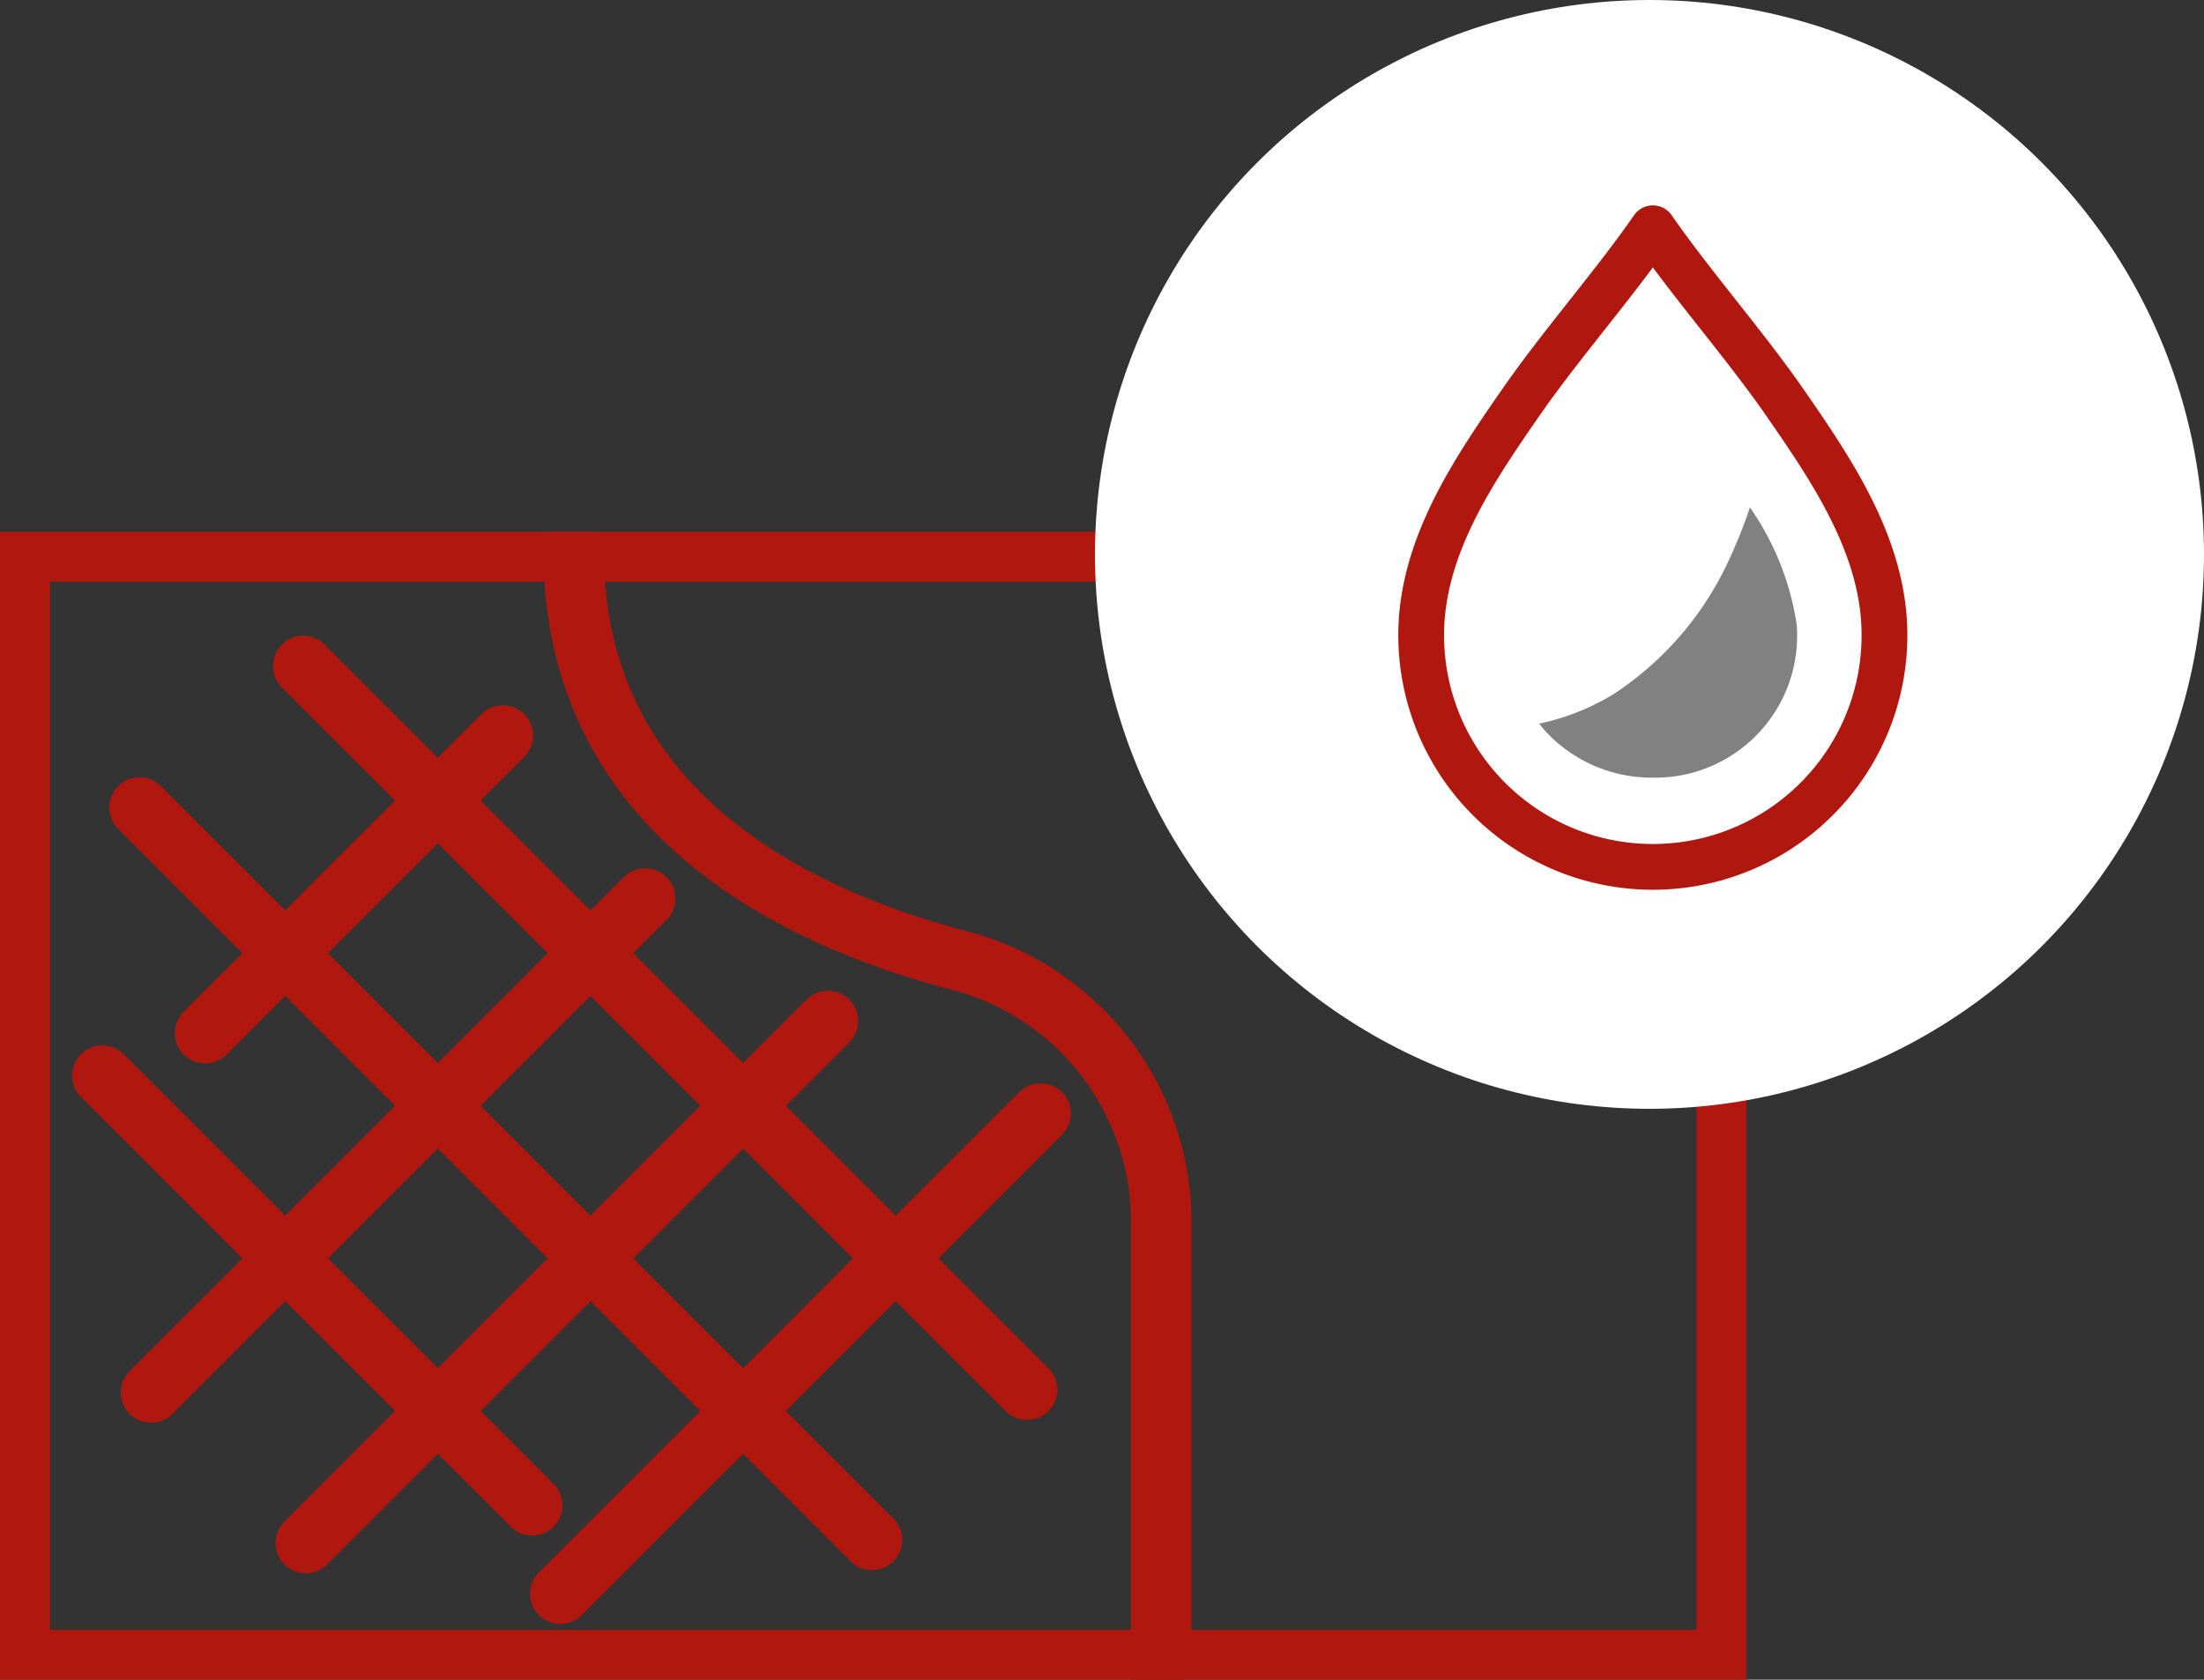 <svg xmlns="http://www.w3.org/2000/svg" xmlns:xlink="http://www.w3.org/1999/xlink" width="109.303" height="83.318" viewBox="0 0 109.303 83.318"><rect x="0" y="0" width="109.303" height="83.318" fill="#333333" stroke="none"/><defs><clipPath id="clip-path"><rect id="Rect&#xE1;ngulo_98" data-name="Rect&#xE1;ngulo 98" width="86.607" height="56.94" fill="none" stroke="#b0180f" stroke-width="3"></rect></clipPath></defs><g id="Grupo_926" data-name="Grupo 926" transform="translate(-166.697 -1460)"><g id="Grupo_906" data-name="Grupo 906" transform="translate(-4)"><g id="Grupo_902" data-name="Grupo 902" transform="translate(170.697 1486.378)"><g id="Grupo_323" data-name="Grupo 323" clip-path="url(#clip-path)"><path id="Trazado_133" data-name="Trazado 133" d="M128.8,18.124V57.446H100.758V35.754a13.387,13.387,0,0,0-9.933-12.988c-8.442-2.2-19.2-7.515-19.2-20.307H128.8Z" transform="translate(-43.173 -1.482)" fill="none" stroke="#b0180f" stroke-linecap="round" stroke-width="3"></path><path id="Trazado_134" data-name="Trazado 134" d="M59.067,57.446H2.459V2.459H29.932" transform="translate(-1.482 -1.482)" fill="none" stroke="#b0180f" stroke-linecap="round" stroke-width="3"></path><line id="L&#xED;nea_140" data-name="L&#xED;nea 140" x2="21.317" y2="21.317" transform="translate(5.076 26.975)" fill="none" stroke="#b0180f" stroke-linecap="round" stroke-width="3"></line><line id="L&#xED;nea_141" data-name="L&#xED;nea 141" x2="36.324" y2="36.325" transform="translate(6.918 13.677)" fill="none" stroke="#b0180f" stroke-linecap="round" stroke-width="3"></line><line id="L&#xED;nea_142" data-name="L&#xED;nea 142" x2="35.897" y2="35.897" transform="translate(15.038 6.657)" fill="none" stroke="#b0180f" stroke-linecap="round" stroke-width="3"></line><line id="L&#xED;nea_143" data-name="L&#xED;nea 143" x1="23.821" y2="23.822" transform="translate(27.786 28.854)" fill="none" stroke="#b0180f" stroke-linecap="round" stroke-width="3"></line><line id="L&#xED;nea_144" data-name="L&#xED;nea 144" x1="25.892" y2="25.892" transform="translate(15.163 24.266)" fill="none" stroke="#b0180f" stroke-linecap="round" stroke-width="3"></line><line id="L&#xED;nea_145" data-name="L&#xED;nea 145" x1="24.501" y2="24.501" transform="translate(7.49 18.191)" fill="none" stroke="#b0180f" stroke-linecap="round" stroke-width="3"></line><line id="L&#xED;nea_146" data-name="L&#xED;nea 146" x1="14.766" y2="14.766" transform="translate(10.171 10.104)" fill="none" stroke="#b0180f" stroke-linecap="round" stroke-width="3"></line><path id="Trazado_135" data-name="Trazado 135" d="M174.586,12.3H154.058l20.528,20.528Z" transform="translate(-92.863 -7.412)" fill="#818181"></path></g></g><circle id="Elipse_207" data-name="Elipse 207" cx="27.5" cy="27.5" r="27.5" transform="translate(225 1460)" fill="#fff"></circle><g id="Grupo_905" data-name="Grupo 905" transform="translate(241.176 1471.323)"><g id="Grupo_904" data-name="Grupo 904" transform="translate(0.001 0)"><path id="Trazado_462" data-name="Trazado 462" d="M77.482,57.509c-1.966,2.833-4.563,5.781-6.529,8.613-2.256,3.25-4.587,6.7-4.922,10.642a11.488,11.488,0,1,0,22.9,0c-.336-3.942-2.667-7.392-4.922-10.642C82.045,63.29,79.448,60.342,77.482,57.509Z" transform="translate(-65.992 -57.509)" fill="none" stroke="#b0180f" stroke-linecap="round" stroke-linejoin="round" stroke-width="2.27"></path></g><path id="Trazado_463" data-name="Trazado 463" d="M90.291,90.561a13.69,13.69,0,0,0-2.316-5.779,22.81,22.81,0,0,1-.886,2.266,15.892,15.892,0,0,1-5.818,6.96,11.656,11.656,0,0,1-3.745,1.5c.115.147.231.294.359.432a7.2,7.2,0,0,0,5.23,2.249h.16a7.037,7.037,0,0,0,7.017-7.633" transform="translate(-71.671 -70.937)" fill="#818181"></path></g></g></g></svg>